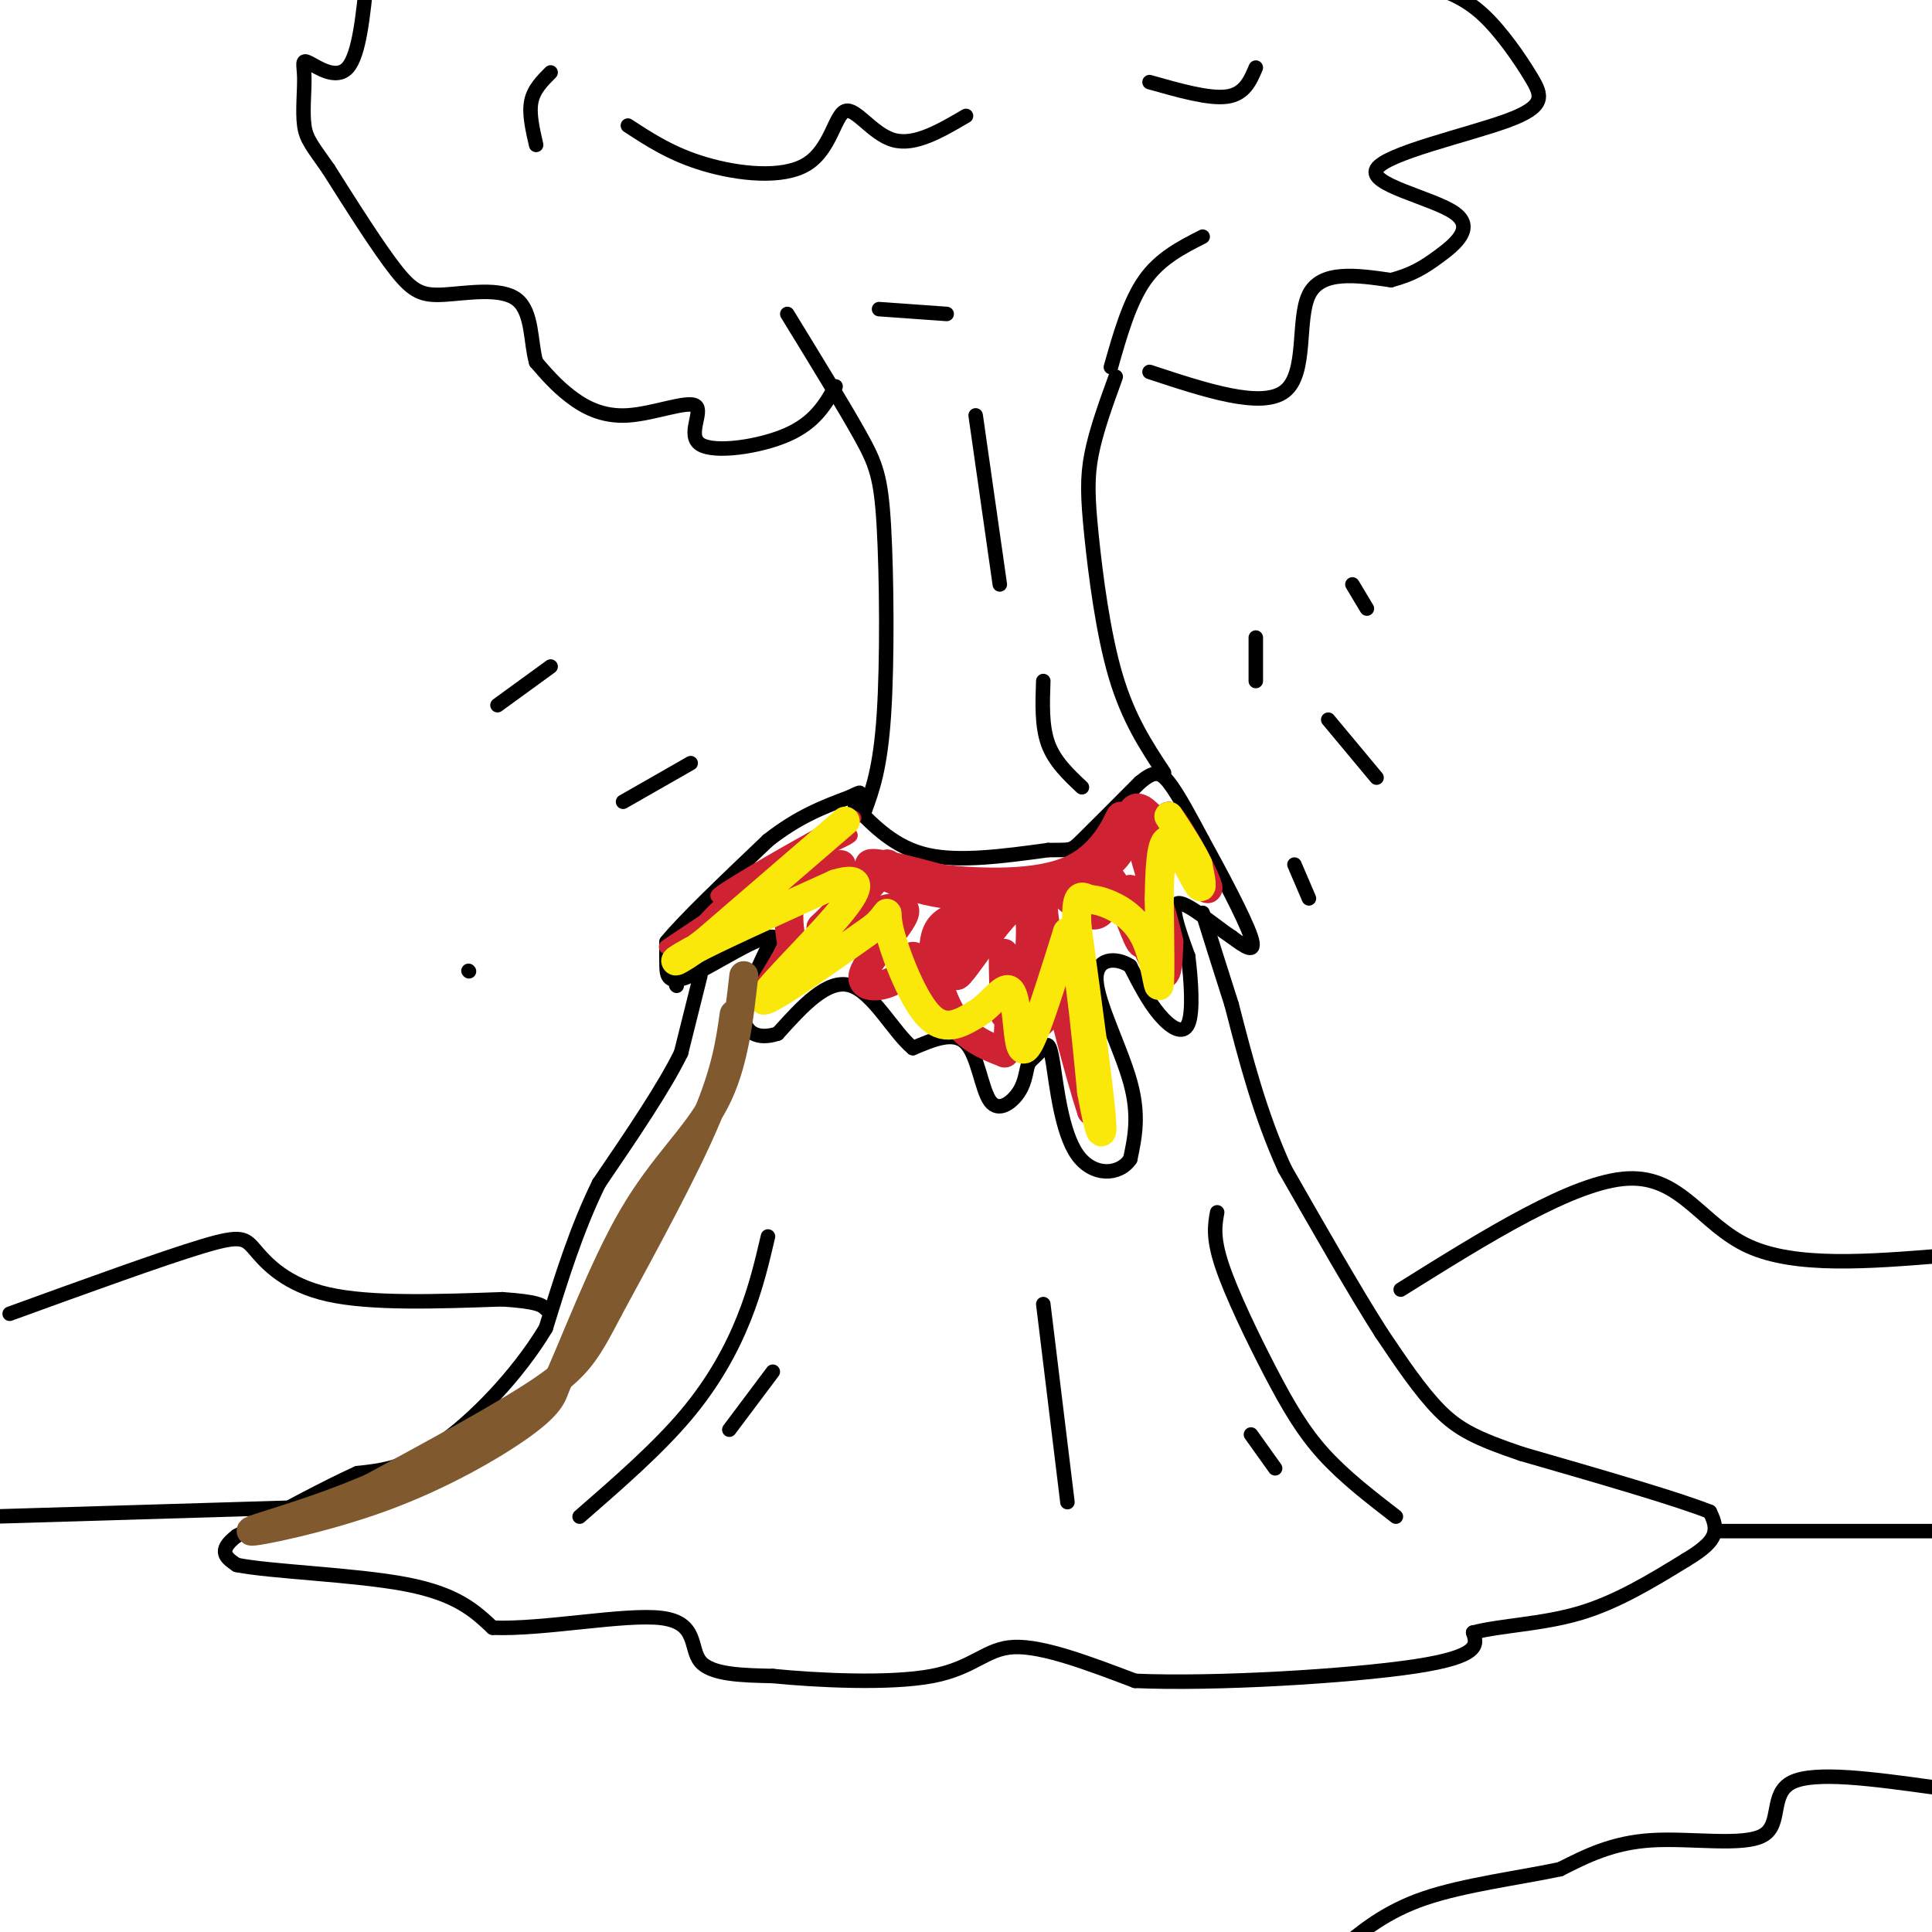 <svg viewBox='0 0 400 400' version='1.1' xmlns='http://www.w3.org/2000/svg' xmlns:xlink='http://www.w3.org/1999/xlink'><g fill='none' stroke='#000000' stroke-width='3' stroke-linecap='round' stroke-linejoin='round'><path d='M177,167c4.167,4.250 8.333,8.500 15,10c6.667,1.500 15.833,0.250 25,-1'/><path d='M217,176c4.911,-0.067 4.689,0.267 7,-2c2.311,-2.267 7.156,-7.133 12,-12'/><path d='M236,162c2.889,-2.400 4.111,-2.400 6,0c1.889,2.400 4.444,7.200 7,12'/><path d='M249,174c3.489,6.311 8.711,16.089 10,20c1.289,3.911 -1.356,1.956 -4,0'/><path d='M255,194c-3.156,-2.044 -9.044,-7.156 -11,-7c-1.956,0.156 0.022,5.578 2,11'/><path d='M246,198c0.595,4.869 1.083,11.542 0,14c-1.083,2.458 -3.738,0.702 -6,-2c-2.262,-2.702 -4.131,-6.351 -6,-10'/><path d='M234,200c-2.929,-1.929 -7.250,-1.750 -7,3c0.250,4.750 5.071,14.071 7,21c1.929,6.929 0.964,11.464 0,16'/><path d='M234,240c-2.211,3.343 -7.737,3.700 -11,-1c-3.263,-4.700 -4.263,-14.458 -5,-19c-0.737,-4.542 -1.211,-3.869 -2,-3c-0.789,0.869 -1.895,1.935 -3,3'/><path d='M213,220c-0.598,1.507 -0.593,3.775 -2,6c-1.407,2.225 -4.225,4.407 -6,2c-1.775,-2.407 -2.507,-9.402 -5,-12c-2.493,-2.598 -6.746,-0.799 -11,1'/><path d='M189,217c-3.933,-3.178 -8.267,-11.622 -13,-13c-4.733,-1.378 -9.867,4.311 -15,10'/><path d='M161,214c-4.156,1.378 -7.044,-0.178 -7,-4c0.044,-3.822 3.022,-9.911 6,-16'/><path d='M160,194c-2.619,-0.607 -12.167,5.875 -17,8c-4.833,2.125 -4.952,-0.107 -5,-2c-0.048,-1.893 -0.024,-3.446 0,-5'/><path d='M138,195c3.500,-4.333 12.250,-12.667 21,-21'/><path d='M159,174c6.333,-5.000 11.667,-7.000 17,-9'/><path d='M176,165c3.000,-1.500 2.000,-0.750 1,0'/><path d='M140,204c0.000,0.000 0.100,0.100 0.1,0.1'/><path d='M145,202c0.000,0.000 -4.000,16.000 -4,16'/><path d='M141,218c-3.500,7.167 -10.250,17.083 -17,27'/><path d='M124,245c-4.667,9.500 -7.833,19.750 -11,30'/><path d='M113,275c-5.844,9.733 -14.956,19.067 -22,24c-7.044,4.933 -12.022,5.467 -17,6'/><path d='M74,305c-7.000,3.167 -16.000,8.083 -25,13'/><path d='M49,318c-4.167,3.167 -2.083,4.583 0,6'/><path d='M49,324c6.978,1.422 24.422,1.978 35,4c10.578,2.022 14.289,5.511 18,9'/><path d='M102,337c10.405,0.440 27.417,-2.958 35,-2c7.583,0.958 5.738,6.274 8,9c2.262,2.726 8.631,2.863 15,3'/><path d='M160,347c9.071,0.905 24.250,1.667 33,0c8.750,-1.667 11.071,-5.762 17,-6c5.929,-0.238 15.464,3.381 25,7'/><path d='M235,348c16.244,0.733 44.356,-0.933 58,-3c13.644,-2.067 12.822,-4.533 12,-7'/><path d='M305,338c5.778,-1.489 14.222,-1.711 22,-4c7.778,-2.289 14.889,-6.644 22,-11'/><path d='M349,323c4.800,-2.867 5.800,-4.533 6,-6c0.200,-1.467 -0.400,-2.733 -1,-4'/><path d='M354,313c-6.667,-2.667 -22.833,-7.333 -39,-12'/><path d='M315,301c-9.311,-3.156 -13.089,-5.044 -17,-9c-3.911,-3.956 -7.956,-9.978 -12,-16'/><path d='M286,276c-5.333,-8.333 -12.667,-21.167 -20,-34'/><path d='M266,242c-5.167,-11.333 -8.083,-22.667 -11,-34'/><path d='M255,208c-2.833,-8.833 -4.417,-13.917 -6,-19'/><path d='M65,312c0.000,0.000 -67.000,2.000 -67,2'/><path d='M356,317c0.000,0.000 54.000,0.000 54,0'/><path d='M400,370c-12.149,-1.673 -24.298,-3.345 -29,-1c-4.702,2.345 -1.958,8.708 -6,11c-4.042,2.292 -14.869,0.512 -23,1c-8.131,0.488 -13.565,3.244 -19,6'/><path d='M323,387c-8.378,1.778 -19.822,3.222 -28,6c-8.178,2.778 -13.089,6.889 -18,11'/><path d='M120,314c8.067,-7.022 16.133,-14.044 22,-21c5.867,-6.956 9.533,-13.844 12,-20c2.467,-6.156 3.733,-11.578 5,-17'/><path d='M151,296c0.000,0.000 9.000,-12.000 9,-12'/><path d='M252,251c-0.470,2.589 -0.940,5.179 1,11c1.940,5.821 6.292,14.875 10,22c3.708,7.125 6.774,12.321 11,17c4.226,4.679 9.613,8.839 15,13'/><path d='M259,297c0.000,0.000 5.000,7.000 5,7'/><path d='M216,270c0.000,0.000 5.000,41.000 5,41'/><path d='M179,168c1.631,-4.458 3.262,-8.917 4,-20c0.738,-11.083 0.583,-28.792 0,-39c-0.583,-10.208 -1.595,-12.917 -5,-19c-3.405,-6.083 -9.202,-15.542 -15,-25'/><path d='M241,160c-3.690,-5.583 -7.381,-11.167 -10,-20c-2.619,-8.833 -4.167,-20.917 -5,-29c-0.833,-8.083 -0.952,-12.167 0,-17c0.952,-4.833 2.976,-10.417 5,-16'/><path d='M173,80c-2.127,3.735 -4.255,7.471 -10,10c-5.745,2.529 -15.109,3.852 -18,2c-2.891,-1.852 0.689,-6.878 -1,-8c-1.689,-1.122 -8.647,1.659 -14,2c-5.353,0.341 -9.101,-1.760 -12,-4c-2.899,-2.240 -4.950,-4.620 -7,-7'/><path d='M111,75c-1.195,-3.979 -0.681,-10.427 -4,-13c-3.319,-2.573 -10.470,-1.270 -15,-1c-4.530,0.270 -6.437,-0.494 -10,-5c-3.563,-4.506 -8.781,-12.753 -14,-21'/><path d='M68,35c-3.313,-4.750 -4.595,-6.124 -5,-9c-0.405,-2.876 0.067,-7.256 0,-10c-0.067,-2.744 -0.672,-3.854 1,-3c1.672,0.854 5.621,3.673 8,1c2.379,-2.673 3.190,-10.836 4,-19'/><path d='M238,77c11.644,3.844 23.289,7.689 28,4c4.711,-3.689 2.489,-14.911 5,-20c2.511,-5.089 9.756,-4.044 17,-3'/><path d='M288,58c4.343,-1.160 6.701,-2.560 10,-5c3.299,-2.440 7.538,-5.919 3,-9c-4.538,-3.081 -17.854,-5.762 -16,-9c1.854,-3.238 18.878,-7.033 27,-10c8.122,-2.967 7.340,-5.107 5,-9c-2.340,-3.893 -6.240,-9.541 -10,-13c-3.760,-3.459 -7.380,-4.730 -11,-6'/><path d='M230,76c1.917,-6.750 3.833,-13.500 7,-18c3.167,-4.500 7.583,-6.750 12,-9'/><path d='M130,26c4.571,2.992 9.142,5.984 16,8c6.858,2.016 16.003,3.056 21,0c4.997,-3.056 5.845,-10.207 8,-11c2.155,-0.793 5.616,4.774 10,6c4.384,1.226 9.692,-1.887 15,-5'/><path d='M238,17c6.167,1.750 12.333,3.500 16,3c3.667,-0.500 4.833,-3.250 6,-6'/><path d='M114,15c-1.750,1.750 -3.500,3.500 -4,6c-0.500,2.500 0.250,5.750 1,9'/><path d='M182,64c0.000,0.000 14.000,1.000 14,1'/><path d='M207,121c0.000,0.000 -5.000,-35.000 -5,-35'/><path d='M216,141c-0.167,4.667 -0.333,9.333 1,13c1.333,3.667 4.167,6.333 7,9'/><path d='M143,158c0.000,0.000 -14.000,8.000 -14,8'/><path d='M275,149c0.000,0.000 10.000,12.000 10,12'/><path d='M260,132c0.000,0.000 0.000,9.000 0,9'/><path d='M268,179c0.000,0.000 3.000,7.000 3,7'/><path d='M280,121c0.000,0.000 3.000,5.000 3,5'/><path d='M114,138c0.000,0.000 -11.000,8.000 -11,8'/><path d='M97,201c0.000,0.000 0.100,0.100 0.1,0.1'/><path d='M2,272c15.893,-5.768 31.786,-11.536 40,-14c8.214,-2.464 8.750,-1.625 11,1c2.250,2.625 6.214,7.036 15,9c8.786,1.964 22.393,1.482 36,1'/><path d='M104,269c7.500,0.500 8.250,1.250 9,2'/><path d='M290,267c17.956,-11.222 35.911,-22.444 47,-23c11.089,-0.556 15.311,9.556 25,14c9.689,4.444 24.844,3.222 40,2'/></g>
<g fill='none' stroke='#cf2233' stroke-width='3' stroke-linecap='round' stroke-linejoin='round'><path d='M173,173c-16.833,11.083 -33.667,22.167 -35,23c-1.333,0.833 12.833,-8.583 27,-18'/><path d='M165,178c8.238,-5.595 15.333,-10.583 10,-8c-5.333,2.583 -23.095,12.738 -26,15c-2.905,2.262 9.048,-3.369 21,-9'/><path d='M170,176c5.191,-2.298 7.670,-3.544 5,-3c-2.670,0.544 -10.488,2.877 -18,8c-7.512,5.123 -14.718,13.035 -12,12c2.718,-1.035 15.359,-11.018 28,-21'/><path d='M173,172c4.667,-3.500 2.333,-1.750 0,0'/></g>
<g fill='none' stroke='#cf2233' stroke-width='6' stroke-linecap='round' stroke-linejoin='round'><path d='M168,183c3.511,-1.978 7.022,-3.956 6,-4c-1.022,-0.044 -6.578,1.844 -9,5c-2.422,3.156 -1.711,7.578 -1,12'/><path d='M164,196c-2.583,5.524 -8.542,13.333 -4,9c4.542,-4.333 19.583,-20.810 23,-25c3.417,-4.190 -4.792,3.905 -13,12'/><path d='M170,192c2.406,0.220 14.921,-5.231 17,-4c2.079,1.231 -6.278,9.144 -8,13c-1.722,3.856 3.190,3.653 6,2c2.810,-1.653 3.517,-4.758 4,-5c0.483,-0.242 0.741,2.379 1,5'/><path d='M190,203c3.606,-4.356 12.121,-17.745 13,-17c0.879,0.745 -5.879,15.624 -5,16c0.879,0.376 9.394,-13.750 13,-15c3.606,-1.250 2.303,10.375 1,22'/><path d='M212,209c-0.215,3.949 -1.254,2.821 -1,3c0.254,0.179 1.799,1.663 4,0c2.201,-1.663 5.057,-6.475 7,-4c1.943,2.475 2.971,12.238 4,22'/><path d='M226,230c-2.119,-6.238 -9.417,-32.833 -10,-42c-0.583,-9.167 5.548,-0.905 9,1c3.452,1.905 4.226,-2.548 5,-7'/><path d='M230,182c2.076,2.185 4.766,11.146 6,13c1.234,1.854 1.011,-3.400 0,-7c-1.011,-3.600 -2.811,-5.546 -2,-2c0.811,3.546 4.232,12.585 6,15c1.768,2.415 1.884,-1.792 2,-6'/><path d='M242,195c-1.333,-6.310 -5.667,-19.083 -6,-22c-0.333,-2.917 3.333,4.024 5,5c1.667,0.976 1.333,-4.012 1,-9'/><path d='M242,169c2.716,3.080 9.006,15.279 8,15c-1.006,-0.279 -9.309,-13.037 -13,-16c-3.691,-2.963 -2.769,3.868 -5,8c-2.231,4.132 -7.616,5.566 -13,7'/><path d='M219,183c-6.369,1.929 -15.792,3.250 -24,2c-8.208,-1.250 -15.202,-5.071 -15,-6c0.202,-0.929 7.601,1.036 15,3'/><path d='M195,182c7.794,0.828 19.780,1.397 27,-2c7.220,-3.397 9.675,-10.761 10,-11c0.325,-0.239 -1.478,6.646 -6,11c-4.522,4.354 -11.761,6.177 -19,8'/><path d='M207,188c-5.929,1.452 -11.250,1.083 -13,5c-1.750,3.917 0.071,12.119 3,17c2.929,4.881 6.964,6.440 11,8'/><path d='M208,218c1.711,-3.733 0.489,-17.067 0,-20c-0.489,-2.933 -0.244,4.533 0,12'/></g>
<g fill='none' stroke='#fae80b' stroke-width='6' stroke-linecap='round' stroke-linejoin='round'><path d='M175,170c0.000,0.000 -29.000,25.000 -29,25'/><path d='M146,195c-6.511,4.956 -8.289,4.844 -3,2c5.289,-2.844 17.644,-8.422 30,-14'/><path d='M173,183c5.810,-1.774 5.333,0.792 0,7c-5.333,6.208 -15.524,16.060 -15,17c0.524,0.940 11.762,-7.030 23,-15'/><path d='M181,192c3.881,-3.393 2.083,-4.375 3,0c0.917,4.375 4.548,14.107 8,18c3.452,3.893 6.726,1.946 10,0'/><path d='M202,210c3.037,-1.687 5.628,-5.906 7,-5c1.372,0.906 1.523,6.936 2,10c0.477,3.064 1.279,3.161 3,-1c1.721,-4.161 4.360,-12.581 7,-21'/><path d='M221,193c2.000,2.000 3.500,17.500 5,33'/><path d='M226,226c1.444,7.978 2.556,11.422 2,5c-0.556,-6.422 -2.778,-22.711 -5,-39'/><path d='M223,192c-0.446,-7.397 0.938,-6.391 2,-6c1.062,0.391 1.800,0.167 4,1c2.200,0.833 5.862,2.724 8,7c2.138,4.276 2.754,10.936 3,10c0.246,-0.936 0.123,-9.468 0,-18'/><path d='M240,186c0.095,-6.083 0.333,-12.292 2,-12c1.667,0.292 4.762,7.083 6,9c1.238,1.917 0.619,-1.042 0,-4'/><path d='M248,179c-1.000,-2.333 -3.500,-6.167 -6,-10'/></g>
<g fill='none' stroke='#81592f' stroke-width='6' stroke-linecap='round' stroke-linejoin='round'><path d='M152,210c-0.833,5.917 -1.667,11.833 -6,22c-4.333,10.167 -12.167,24.583 -20,39'/><path d='M126,271c-4.667,8.956 -6.333,11.844 -14,17c-7.667,5.156 -21.333,12.578 -35,20'/><path d='M77,308c-12.273,5.343 -25.455,8.700 -25,9c0.455,0.300 14.545,-2.458 27,-7c12.455,-4.542 23.273,-10.869 29,-15c5.727,-4.131 6.364,-6.065 7,-8'/><path d='M115,287c3.762,-8.036 9.667,-24.125 16,-35c6.333,-10.875 13.095,-16.536 17,-24c3.905,-7.464 4.952,-16.732 6,-26'/></g>
</svg>